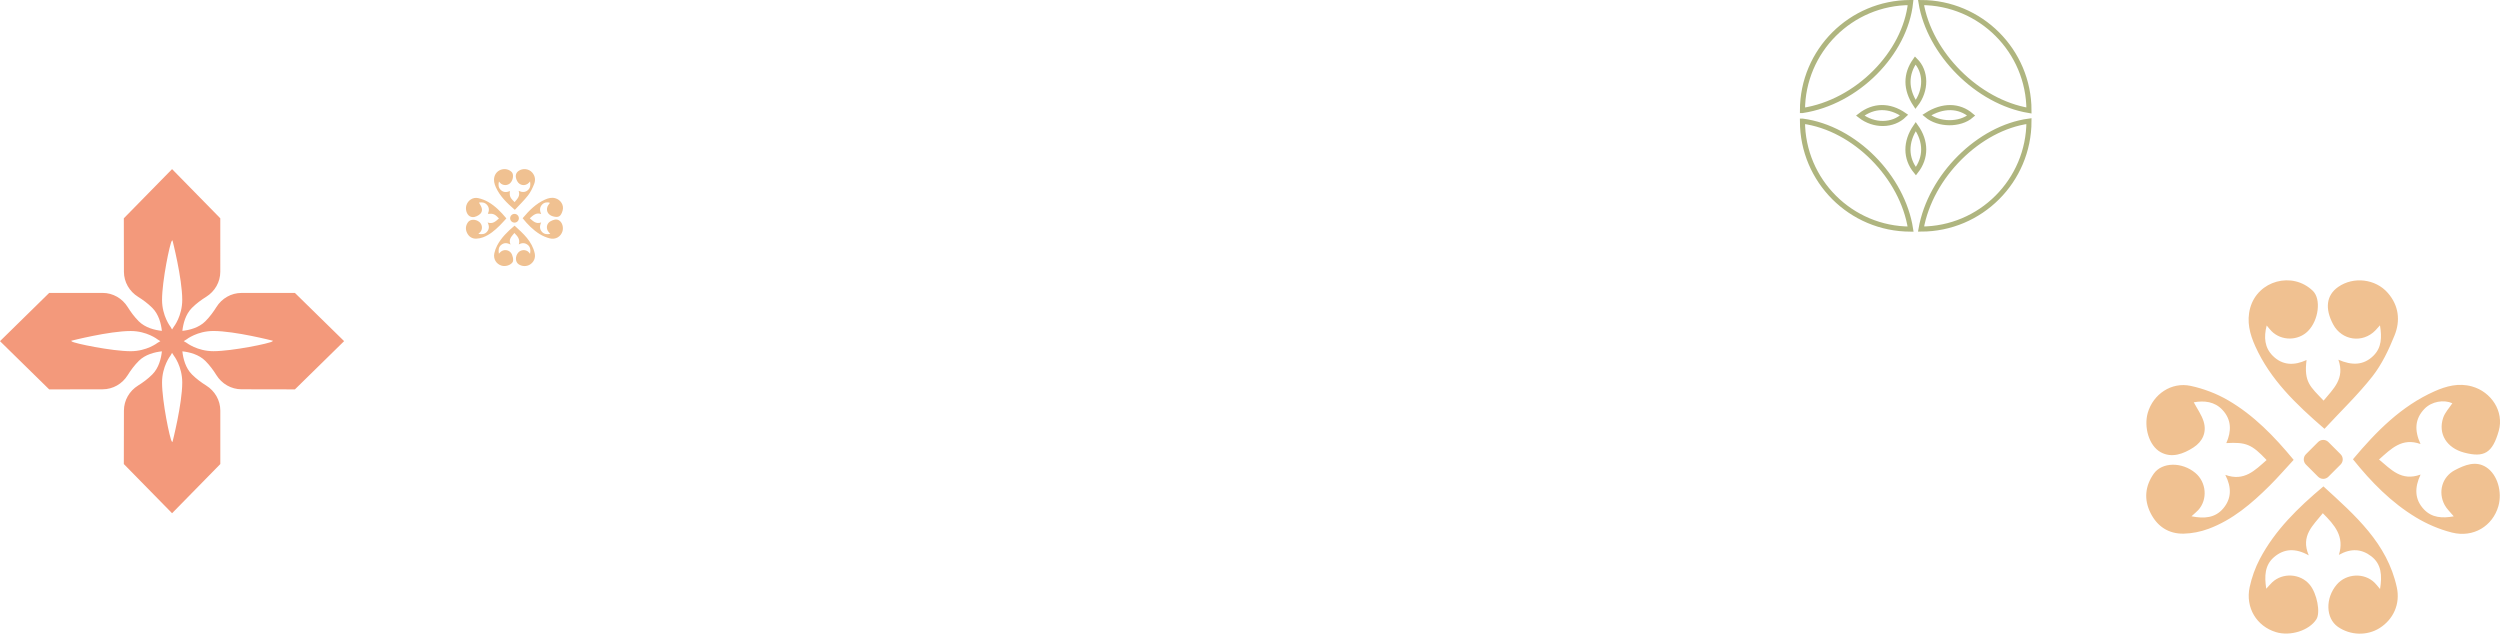 <?xml version="1.0" encoding="UTF-8"?> <svg xmlns="http://www.w3.org/2000/svg" xml:space="preserve" width="980.41" height="248.5"><path fill="#f3997b" d="M115.66 114.88H94.7c-4.02 0-7.71 2.13-9.84 5.55-1.13 1.82-2.58 3.81-4.32 5.56-2.54 2.54-6.21 3.46-9.02 3.76.31-2.8 1.22-6.47 3.76-9.02 1.74-1.74 3.74-3.19 5.56-4.32 3.42-2.13 5.55-5.81 5.55-9.84V85.61L67.48 66.32 48.56 85.61l.04 20.98c.01 4.02 2.14 7.69 5.55 9.81 1.82 1.13 3.82 2.58 5.57 4.33 2.55 2.55 3.46 6.22 3.76 9.02-2.81-.3-6.52-1.21-9.08-3.77-1.74-1.74-3.19-3.74-4.32-5.56-2.13-3.42-5.81-5.55-9.84-5.55H19.29L0 133.79l19.29 18.92 20.98-.04c4.02-.01 7.69-2.14 9.81-5.55 1.13-1.82 2.58-3.82 4.33-5.57 2.56-2.56 6.27-3.47 9.08-3.77-.3 2.81-1.21 6.52-3.77 9.08-1.75 1.75-3.75 3.2-5.57 4.33-3.41 2.12-5.54 5.8-5.55 9.81l-.04 20.98 18.92 19.29 18.92-19.29v-20.96c0-4.02-2.13-7.71-5.55-9.84-1.82-1.13-3.81-2.58-5.56-4.32-2.56-2.56-3.47-6.27-3.77-9.08 2.8.31 6.48 1.22 9.02 3.76 1.75 1.75 3.2 3.75 4.33 5.57 2.12 3.41 5.8 5.54 9.81 5.55l20.98.04 19.29-18.92-19.29-18.9zM67.39 94.45l.25-.21s3.83 14.91 3.83 23.33c0 6.38-3.29 10.54-3.29 10.54l-.7 1.1-.64-1.1s-3.29-4.16-3.29-10.54c0-7.33 3.09-22.33 3.84-23.12zm-5.6 39.99s-4.16 3.29-10.54 3.29c-7.33 0-22.33-3.09-23.12-3.84l-.21-.25s14.91-3.83 23.33-3.83c6.38 0 10.54 3.29 10.54 3.29l1.1.7-1.1.64zm5.85 38.91-.25-.21c-.75-.79-3.84-15.79-3.84-23.12 0-6.38 3.29-10.54 3.29-10.54l.64-1.1.7 1.1s3.29 4.16 3.29 10.54c0 8.42-3.83 23.33-3.83 23.33zm39.18-39.47c-.79.75-15.79 3.84-23.12 3.84-6.38 0-10.54-3.29-10.54-3.29l-1.1-.64 1.1-.7s4.16-3.29 10.54-3.29c8.42 0 23.33 3.83 23.33 3.83l-.21.25z"></path><g fill="none" stroke="#afb57f" stroke-miterlimit="10" stroke-width="2"><path d="M729.5 45.33c5.28-4.12 11.47-4.19 17.24-.2-4.38 4.32-11.88 4.4-17.24.2zM751.29 49.62c4.17 5.85 4.13 12.28.05 17.52-4.1-5.01-4.19-11.52-.05-17.52zM755.58 45.15c6.3-4.04 12.75-3.89 17.47.17-4.38 3.78-12.8 3.76-17.47-.17zM751.22 40.98c-3.96-5.98-3.92-11.93-.12-17.28 4.34 4.31 4.45 11.71.12 17.28zM749.26 89.84h-.03c-23.39 0-42.35-18.95-42.37-42.33h.03c20.54 2.72 39.23 21.93 42.37 42.33zM749.26 1c-2.11 19.92-20.94 39.07-42.37 42.33h-.03C706.87 19.95 725.83 1 749.22 1h.04zM795.69 47.5c-.02 23.37-18.96 42.32-42.33 42.33 3.66-20.9 22.8-39.71 42.33-42.33zM753.36 1c23.37.02 42.32 18.96 42.33 42.33-20.15-3.35-39.08-22.31-42.33-42.33z"></path></g><g fill="#f0c191"><path d="M201.9 82.3c-3.09-2.67-5.84-5.31-7.45-8.89-.59-1.31-.95-2.67-.55-4.13.82-2.95 4.55-3.96 6.75-1.83.9.88.63 3.15-.52 4.32-1.06 1.07-2.86 1.08-3.93.02-.16-.16-.3-.34-.53-.61-.33 1.29-.22 2.39.66 3.27 1.05 1.05 2.32 1.06 3.64.45-.31 2.39.4 2.87 1.83 4.37 1.03-1.25 2.33-2.36 1.59-4.41 1.44.63 2.73.63 3.79-.45.86-.87.9-1.95.69-3.26-.24.27-.36.41-.49.55-1.38 1.41-3.61 1.1-4.54-.64-.92-1.72-.73-3.16.54-4.04 1.66-1.15 4.02-.87 5.34.65 1.19 1.37 1.36 2.99.72 4.57-.62 1.55-1.37 3.12-2.39 4.42-1.55 1.98-3.39 3.74-5.15 5.64zM207.88 99.54c.24-1.49.14-2.69-.94-3.53-1.02-.78-2.16-.89-3.49-.15.62-1.99-.45-3.21-1.73-4.49-1.04 1.32-2.42 2.41-1.51 4.54-1.41-.8-2.66-.74-3.74.19-.99.86-1.04 2.02-.83 3.4.28-.31.45-.5.63-.67 1.14-1.09 3.06-.97 4.06.25.78.94 1.17 2.99.71 3.71-.77 1.21-2.81 1.86-4.36 1.38-2.07-.63-3.3-2.63-2.82-4.85.22-1.04.6-2.08 1.09-3.02 1.64-3.1 4.09-5.5 6.85-7.81 3.4 3.11 6.86 6.11 7.9 10.87.39 1.79-.37 3.44-1.86 4.38-1.35.85-3.15.79-4.49-.14-1.31-.92-1.37-3.08-.12-4.55 1.03-1.2 2.96-1.3 4.07-.2.16.17.29.36.58.69zM187.59 91.71c1.4.28 2.55.17 3.4-.83.9-1.05.94-2.25.24-3.63 2.04.74 3.2-.5 4.44-1.59-1.58-1.68-2.21-1.95-4.34-1.82.57-1.28.57-2.51-.4-3.56-.86-.93-1.98-1.03-3.1-.83.37.7.84 1.34 1.06 2.06.36 1.17-.11 2.17-1.1 2.81-1.07.69-2.32 1.17-3.52.51-1.28-.7-1.83-2.73-1.39-4.25.58-2 2.54-3.34 4.62-2.89 1.39.3 2.79.83 4.02 1.55 2.74 1.6 4.94 3.85 7.06 6.41-.87.94-1.7 1.9-2.6 2.79-1.93 1.91-3.99 3.68-6.58 4.64-.84.31-1.77.5-2.66.52-1.62.03-2.85-.77-3.57-2.23-.72-1.46-.58-2.89.35-4.21.89-1.27 3.04-1.29 4.48-.09 1.2 1 1.35 2.86.31 3.99-.18.18-.39.35-.72.65zM204.96 85.58c2.52-3.01 5.19-5.71 8.77-7.31 1.28-.57 2.62-.93 4.03-.53 2.1.58 3.48 2.7 2.89 4.78-.68 2.39-1.57 2.91-3.74 2.34-1.86-.49-2.82-2.02-2.25-3.74.19-.57.66-1.05.99-1.56-.91-.41-2.21-.21-3 .6-1.03 1.07-1.1 2.31-.42 3.78-1.99-.71-3.14.49-4.47 1.67 1.3 1.08 2.41 2.37 4.47 1.62-.67 1.42-.64 2.68.35 3.74.86.92 1.98.98 3.22.76-.38-.46-.76-.8-.98-1.23-.74-1.38-.28-3.03 1.11-3.75 1.05-.54 2.22-1.03 3.35-.31 1.23.79 1.75 2.69 1.32 4.19-.62 2.15-2.69 3.43-5 2.85-1.35-.34-2.69-.91-3.89-1.64-2.63-1.61-4.78-3.8-6.75-6.26zM200.56 86.8c-.67-.67-.67-1.75 0-2.42.67-.67 1.75-.67 2.42 0 .67.67.67 1.75 0 2.42-.67.67-1.75.67-2.42 0z"></path></g><g fill="#f0c191"><path d="M911.58 168.17c-11.28-9.74-21.27-19.35-27.14-32.38-2.15-4.76-3.47-9.74-1.99-15.05 2.99-10.75 16.56-14.44 24.58-6.66 3.29 3.2 2.29 11.48-1.9 15.73-3.86 3.91-10.43 3.95-14.3.07-.58-.58-1.08-1.25-1.92-2.24-1.2 4.68-.8 8.72 2.39 11.9 3.83 3.82 8.46 3.87 13.25 1.64-1.11 8.7 1.47 10.44 6.68 15.93 3.75-4.56 8.47-8.61 5.79-16.05 5.26 2.31 9.93 2.28 13.82-1.63 3.14-3.16 3.27-7.11 2.5-11.86-.89.98-1.32 1.5-1.79 1.99-5.01 5.15-13.15 4.01-16.55-2.31-3.37-6.27-2.67-11.51 1.96-14.73 6.03-4.19 14.65-3.17 19.46 2.36 4.34 4.98 4.96 10.88 2.64 16.64-2.27 5.64-4.98 11.36-8.7 16.11-5.67 7.2-12.36 13.6-18.78 20.54zM933.37 230.99c.87-5.44.51-9.8-3.44-12.84-3.7-2.85-7.87-3.26-12.7-.55 2.26-7.24-1.65-11.68-6.31-16.34-3.78 4.8-8.8 8.78-5.51 16.54-5.13-2.91-9.68-2.71-13.64.71-3.6 3.12-3.79 7.36-3.03 12.37 1.04-1.12 1.62-1.83 2.28-2.46 4.15-3.97 11.15-3.53 14.8.91 2.83 3.44 4.26 10.89 2.59 13.52-2.82 4.42-10.22 6.77-15.89 5.04-7.56-2.31-12.01-9.6-10.28-17.66.82-3.79 2.17-7.59 3.98-11.02 5.96-11.29 14.91-20.04 24.95-28.46 12.4 11.34 25.01 22.25 28.78 39.61 1.41 6.5-1.36 12.55-6.76 15.95-4.92 3.1-11.49 2.89-16.36-.5-4.78-3.34-4.99-11.23-.43-16.57 3.74-4.37 10.77-4.73 14.83-.73.6.57 1.09 1.25 2.14 2.48zM859.42 202.47c5.1 1.02 9.29.61 12.4-3.02 3.27-3.82 3.44-8.21.86-13.23 7.44 2.71 11.65-1.81 16.2-5.81-5.76-6.14-8.06-7.1-15.81-6.64 2.08-4.65 2.08-9.15-1.45-12.97-3.12-3.38-7.22-3.76-11.3-3.03 1.34 2.54 3.05 4.88 3.86 7.5 1.31 4.25-.4 7.9-4 10.22-3.89 2.5-8.44 4.26-12.82 1.86-4.66-2.55-6.68-9.95-5.07-15.49 2.12-7.27 9.25-12.16 16.82-10.53 5.07 1.09 10.18 3.03 14.66 5.64 10 5.82 18.02 14.04 25.72 23.37-3.17 3.42-6.19 6.92-9.46 10.17-7.03 6.97-14.52 13.4-23.97 16.89-3.06 1.13-6.44 1.81-9.69 1.88-5.92.12-10.38-2.82-13.02-8.13-2.64-5.3-2.12-10.53 1.26-15.36 3.24-4.62 11.08-4.71 16.33-.32 4.36 3.65 4.9 10.42 1.14 14.55-.67.73-1.45 1.34-2.66 2.45zM922.74 180.11c9.19-10.95 18.9-20.81 31.95-26.64 4.65-2.08 9.53-3.37 14.7-1.93 7.65 2.13 12.68 9.85 10.53 17.43-2.47 8.71-5.72 10.6-13.61 8.51-6.78-1.8-10.29-7.35-8.19-13.64.7-2.09 2.39-3.84 3.6-5.7-3.3-1.49-8.07-.77-10.94 2.2-3.76 3.89-4 8.43-1.54 13.79-7.24-2.6-11.45 1.79-16.28 6.07 4.73 3.92 8.76 8.65 16.3 5.91-2.43 5.16-2.34 9.76 1.29 13.62 3.13 3.34 7.22 3.58 11.72 2.76-1.38-1.69-2.76-2.93-3.58-4.47-2.69-5.04-1.01-11.04 4.06-13.67 3.81-1.98 8.1-3.77 12.21-1.15 4.49 2.86 6.39 9.8 4.82 15.26-2.24 7.84-9.79 12.51-18.21 10.39-4.92-1.24-9.81-3.33-14.16-5.97-9.66-5.84-17.49-13.82-24.67-22.77zM909.08 186.96l-4.79-4.79c-1.11-1.11-1.11-2.91 0-4.03l4.79-4.79c1.11-1.11 2.91-1.11 4.03 0l4.79 4.79c1.11 1.11 1.11 2.91 0 4.03l-4.79 4.79c-1.11 1.11-2.91 1.11-4.03 0z"></path></g></svg> 